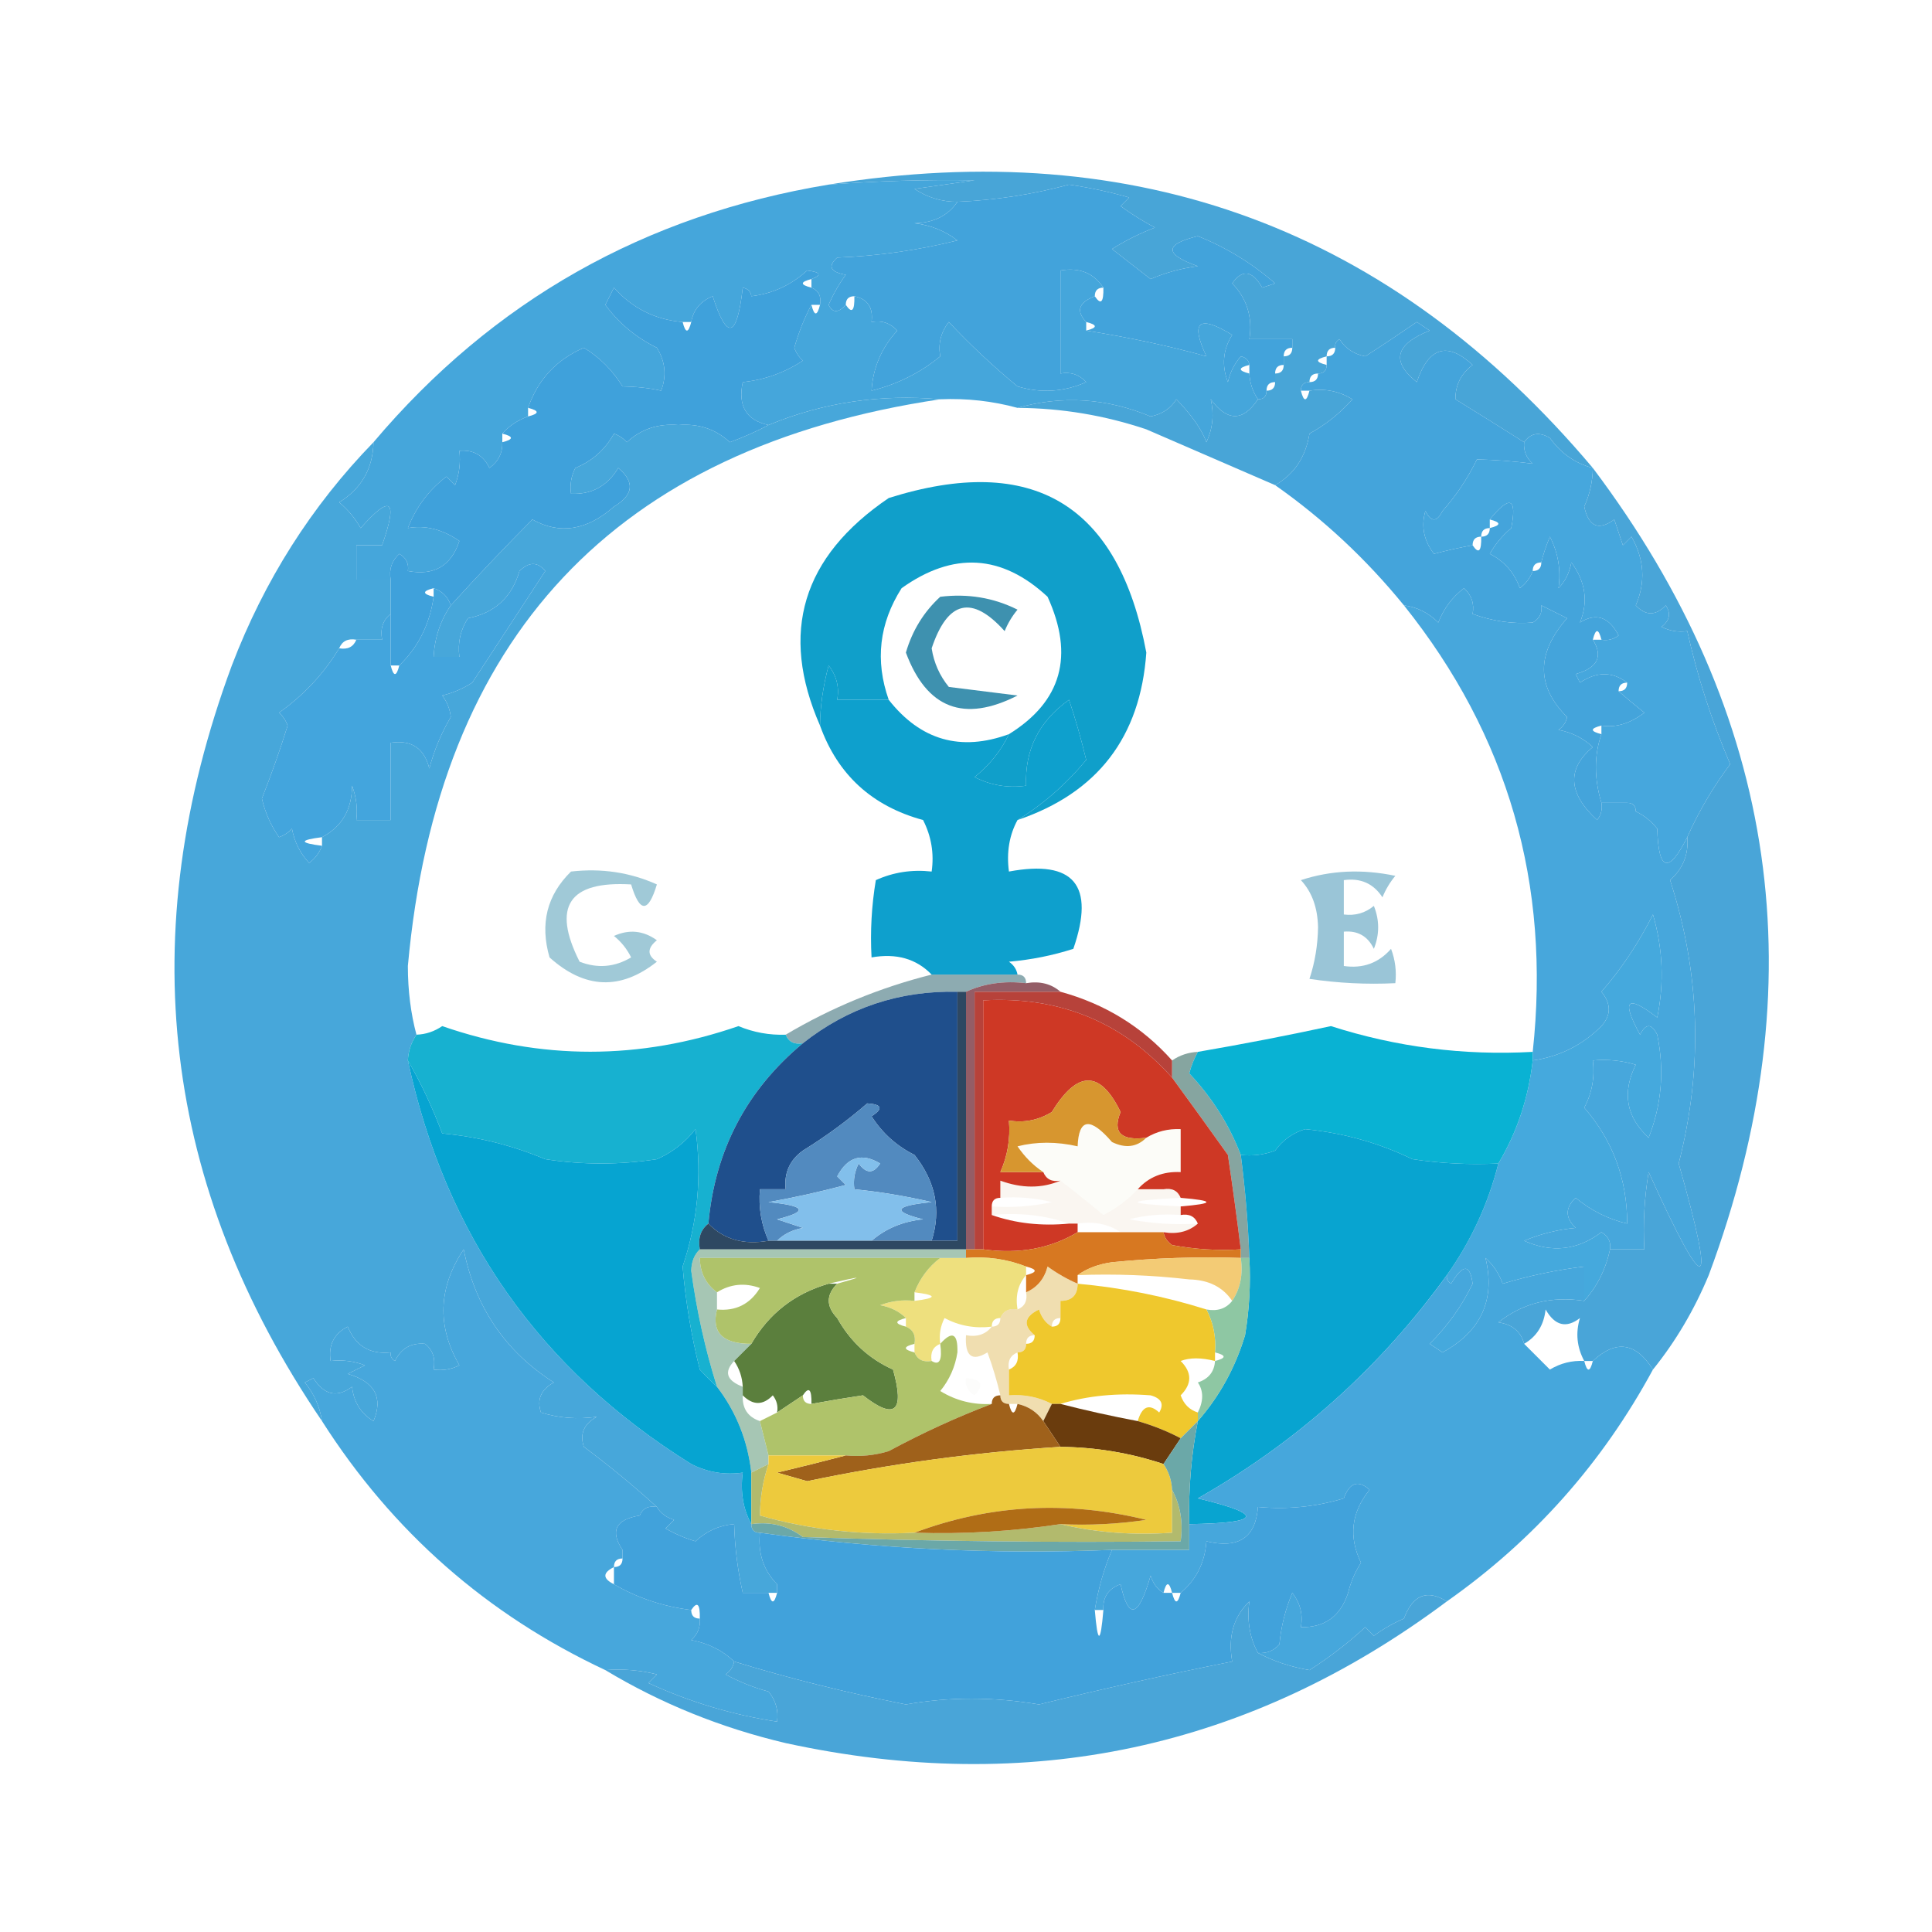 <?xml version="1.0" encoding="UTF-8"?>
<!DOCTYPE svg PUBLIC "-//W3C//DTD SVG 1.1//EN" "http://www.w3.org/Graphics/SVG/1.1/DTD/svg11.dtd">
<svg xmlns="http://www.w3.org/2000/svg" version="1.1" width="225px" height="225px" style="shape-rendering:geometricPrecision; text-rendering:geometricPrecision; image-rendering:optimizeQuality; fill-rule:evenodd; clip-rule:evenodd" xmlns:xlink="http://www.w3.org/1999/xlink">
<g><path style="opacity:1" fill="#48a5d7" d="M 185.5,54.5 C 183.456,53.969 181.789,52.802 180.5,51C 179.251,50.26 178.251,50.426 177.5,51.5C 174.809,49.796 172.142,48.129 169.5,46.5C 169.48,44.857 170.147,43.524 171.5,42.5C 168.535,39.761 166.369,40.428 165,44.5C 161.981,42.098 162.481,40.098 166.5,38.5C 166,38.167 165.5,37.833 165,37.5C 162.994,38.88 160.994,40.214 159,41.5C 157.674,41.245 156.674,40.578 156,39.5C 155.601,39.728 155.435,40.062 155.5,40.5C 154.833,40.5 154.5,40.833 154.5,41.5C 153.167,41.833 153.167,42.167 154.5,42.5C 154.5,43.167 154.167,43.5 153.5,43.5C 152.833,43.5 152.5,43.833 152.5,44.5C 151.833,44.5 151.5,44.833 151.5,45.5C 151.833,46.833 152.167,46.833 152.5,45.5C 154.288,45.215 155.955,45.548 157.5,46.5C 156.067,48.122 154.401,49.455 152.5,50.5C 152.063,53.225 150.73,55.225 148.5,56.5C 143.521,54.346 138.521,52.179 133.5,50C 128.625,48.364 123.625,47.531 118.5,47.5C 123.706,46.03 128.873,46.363 134,48.5C 135.326,48.245 136.326,47.578 137,46.5C 138.769,48.316 139.936,49.982 140.5,51.5C 141.242,49.892 141.409,48.225 141,46.5C 142.937,49.108 144.77,49.108 146.5,46.5C 147.167,46.5 147.5,46.167 147.5,45.5C 148.167,45.5 148.5,45.167 148.5,44.5C 148.5,44.167 148.5,43.833 148.5,43.5C 149.167,43.5 149.5,43.167 149.5,42.5C 149.5,42.167 149.5,41.833 149.5,41.5C 150.167,41.5 150.5,41.167 150.5,40.5C 150.5,40.167 150.5,39.833 150.5,39.5C 148.833,39.5 147.167,39.5 145.5,39.5C 145.896,36.956 145.229,34.789 143.5,33C 144.682,31.322 145.848,31.488 147,33.5C 147.5,33.333 148,33.167 148.5,33C 145.795,30.649 142.795,28.816 139.5,27.5C 135.581,28.448 135.581,29.615 139.5,31C 137.567,31.251 135.734,31.751 134,32.5C 132.5,31.333 131,30.167 129.5,29C 131.059,28.02 132.726,27.187 134.5,26.5C 133.092,25.757 131.759,24.923 130.5,24C 130.833,23.667 131.167,23.333 131.5,23C 129.2,22.342 126.867,21.842 124.5,21.5C 120.234,22.651 115.9,23.317 111.5,23.5C 109.692,23.509 108.025,23.009 106.5,22C 108.833,21.667 111.167,21.333 113.5,21C 107.843,20.905 102.176,21.072 96.5,21.5C 132.406,15.691 162.072,26.691 185.5,54.5 Z"/></g>
<g><path style="opacity:0.996" fill="#42a3db" d="M 150.5,39.5 C 150.5,39.833 150.5,40.167 150.5,40.5C 149.833,40.5 149.5,40.833 149.5,41.5C 149.5,41.833 149.5,42.167 149.5,42.5C 148.833,42.5 148.5,42.833 148.5,43.5C 148.5,43.833 148.5,44.167 148.5,44.5C 147.833,44.5 147.5,44.833 147.5,45.5C 147.5,46.167 147.167,46.5 146.5,46.5C 145.89,45.609 145.557,44.609 145.5,43.5C 145.5,43.167 145.5,42.833 145.5,42.5C 145.44,41.957 145.107,41.624 144.5,41.5C 143.749,42.376 143.249,43.376 143,44.5C 142.257,42.559 142.424,40.726 143.5,39C 139.594,36.612 138.594,37.446 140.5,41.5C 136.268,40.314 131.601,39.314 126.5,38.5C 127.833,38.167 127.833,37.833 126.5,37.5C 125.285,36.221 125.618,35.221 127.5,34.5C 128.206,35.557 128.539,35.224 128.5,33.5C 127.365,31.787 125.698,31.12 123.5,31.5C 123.5,35.5 123.5,39.5 123.5,43.5C 124.675,43.281 125.675,43.614 126.5,44.5C 123.894,45.652 121.227,45.818 118.5,45C 115.656,42.655 112.99,40.155 110.5,37.5C 109.571,38.689 109.238,40.022 109.5,41.5C 107.178,43.412 104.512,44.745 101.5,45.5C 101.666,42.832 102.666,40.498 104.5,38.5C 103.675,37.614 102.675,37.281 101.5,37.5C 101.715,35.821 101.048,34.821 99.5,34.5C 98.833,34.5 98.5,34.833 98.5,35.5C 97.636,36.463 96.97,36.463 96.5,35.5C 97.04,34.252 97.707,33.085 98.5,32C 96.699,31.683 96.366,31.016 97.5,30C 102.251,29.811 106.917,29.145 111.5,28C 110.051,26.883 108.384,26.216 106.5,26C 108.744,25.95 110.411,25.117 111.5,23.5C 115.9,23.317 120.234,22.651 124.5,21.5C 126.867,21.842 129.2,22.342 131.5,23C 131.167,23.333 130.833,23.667 130.5,24C 131.759,24.923 133.092,25.757 134.5,26.5C 132.726,27.187 131.059,28.02 129.5,29C 131,30.167 132.5,31.333 134,32.5C 135.734,31.751 137.567,31.251 139.5,31C 135.581,29.615 135.581,28.448 139.5,27.5C 142.795,28.816 145.795,30.649 148.5,33C 148,33.167 147.5,33.333 147,33.5C 145.848,31.488 144.682,31.322 143.5,33C 145.229,34.789 145.896,36.956 145.5,39.5C 147.167,39.5 148.833,39.5 150.5,39.5 Z"/></g>
<g><path style="opacity:1" fill="#45a6db" d="M 111.5,23.5 C 110.411,25.117 108.744,25.95 106.5,26C 108.384,26.216 110.051,26.883 111.5,28C 106.917,29.145 102.251,29.811 97.5,30C 96.366,31.016 96.699,31.683 98.5,32C 97.707,33.085 97.04,34.252 96.5,35.5C 96.97,36.463 97.636,36.463 98.5,35.5C 99.206,36.557 99.539,36.224 99.5,34.5C 101.048,34.821 101.715,35.821 101.5,37.5C 102.675,37.281 103.675,37.614 104.5,38.5C 102.666,40.498 101.666,42.832 101.5,45.5C 104.512,44.745 107.178,43.412 109.5,41.5C 109.238,40.022 109.571,38.689 110.5,37.5C 112.99,40.155 115.656,42.655 118.5,45C 121.227,45.818 123.894,45.652 126.5,44.5C 125.675,43.614 124.675,43.281 123.5,43.5C 123.5,39.5 123.5,35.5 123.5,31.5C 125.698,31.12 127.365,31.787 128.5,33.5C 127.833,33.5 127.5,33.833 127.5,34.5C 125.618,35.221 125.285,36.221 126.5,37.5C 126.5,37.833 126.5,38.167 126.5,38.5C 131.601,39.314 136.268,40.314 140.5,41.5C 138.594,37.446 139.594,36.612 143.5,39C 142.424,40.726 142.257,42.559 143,44.5C 143.249,43.376 143.749,42.376 144.5,41.5C 145.107,41.624 145.44,41.957 145.5,42.5C 144.167,42.833 144.167,43.167 145.5,43.5C 145.557,44.609 145.89,45.609 146.5,46.5C 144.77,49.108 142.937,49.108 141,46.5C 141.409,48.225 141.242,49.892 140.5,51.5C 139.936,49.982 138.769,48.316 137,46.5C 136.326,47.578 135.326,48.245 134,48.5C 128.873,46.363 123.706,46.03 118.5,47.5C 115.57,46.701 112.57,46.368 109.5,46.5C 102.492,45.878 95.825,46.878 89.5,49.5C 86.916,48.952 85.916,47.285 86.5,44.5C 89.016,44.245 91.35,43.411 93.5,42C 93.043,41.586 92.709,41.086 92.5,40.5C 93.028,38.664 93.694,36.997 94.5,35.5C 94.833,36.833 95.167,36.833 95.5,35.5C 95.672,34.508 95.338,33.842 94.5,33.5C 94.5,33.167 94.5,32.833 94.5,32.5C 95.745,32.031 95.579,31.697 94,31.5C 92.14,33.201 89.973,34.201 87.5,34.5C 87.44,33.957 87.107,33.624 86.5,33.5C 85.841,39.381 84.674,39.715 83,34.5C 81.583,35.078 80.75,36.078 80.5,37.5C 80.167,37.5 79.833,37.5 79.5,37.5C 76.309,37.238 73.642,35.904 71.5,33.5C 71.167,34.167 70.833,34.833 70.5,35.5C 72.05,37.622 74.05,39.289 76.5,40.5C 77.485,42.098 77.651,43.765 77,45.5C 75.68,45.201 74.18,45.034 72.5,45C 71.32,43.104 69.82,41.604 68,40.5C 64.802,41.88 62.636,44.214 61.5,47.5C 61.5,47.833 61.5,48.167 61.5,48.5C 60.291,48.932 59.291,49.599 58.5,50.5C 58.5,50.833 58.5,51.167 58.5,51.5C 58.539,52.756 58.039,53.756 57,54.5C 56.29,53.027 55.124,52.36 53.5,52.5C 53.657,53.873 53.49,55.207 53,56.5C 52.667,56.167 52.333,55.833 52,55.5C 49.955,57.051 48.455,59.051 47.5,61.5C 49.507,61.132 51.507,61.632 53.5,63C 52.55,65.91 50.55,67.077 47.5,66.5C 47.631,65.624 47.297,64.957 46.5,64.5C 45.614,65.325 45.281,66.325 45.5,67.5C 44.167,67.5 42.833,67.5 41.5,67.5C 41.5,66.167 41.5,64.833 41.5,63.5C 42.5,63.5 43.5,63.5 44.5,63.5C 46.368,58.174 45.535,57.507 42,61.5C 41.355,60.354 40.522,59.354 39.5,58.5C 42.096,56.9 43.43,54.567 43.5,51.5C 57.405,35.042 75.072,25.043 96.5,21.5C 102.176,21.072 107.843,20.905 113.5,21C 111.167,21.333 108.833,21.667 106.5,22C 108.025,23.009 109.692,23.509 111.5,23.5 Z"/></g>
<g><path style="opacity:1" fill="#3fa1db" d="M 94.5,32.5 C 93.167,32.833 93.167,33.167 94.5,33.5C 95.338,33.842 95.672,34.508 95.5,35.5C 95.167,35.5 94.833,35.5 94.5,35.5C 93.694,36.997 93.028,38.664 92.5,40.5C 92.709,41.086 93.043,41.586 93.5,42C 91.35,43.411 89.016,44.245 86.5,44.5C 85.916,47.285 86.916,48.952 89.5,49.5C 88.123,50.234 86.623,50.901 85,51.5C 83.352,49.972 81.352,49.305 79,49.5C 76.648,49.305 74.648,49.972 73,51.5C 72.586,51.043 72.086,50.709 71.5,50.5C 70.472,52.361 68.972,53.695 67,54.5C 66.517,55.448 66.35,56.448 66.5,57.5C 68.903,57.607 70.737,56.607 72,54.5C 73.951,56.137 73.784,57.637 71.5,59C 68.346,61.776 65.179,62.276 62,60.5C 58.779,63.738 55.613,67.071 52.5,70.5C 52.167,69.5 51.5,68.833 50.5,68.5C 49.167,68.833 49.167,69.167 50.5,69.5C 50.052,72.682 48.718,75.349 46.5,77.5C 46.167,77.5 45.833,77.5 45.5,77.5C 45.5,75.5 45.5,73.5 45.5,71.5C 45.5,70.167 45.5,68.833 45.5,67.5C 45.281,66.325 45.614,65.325 46.5,64.5C 47.297,64.957 47.631,65.624 47.5,66.5C 50.55,67.077 52.55,65.91 53.5,63C 51.507,61.632 49.507,61.132 47.5,61.5C 48.455,59.051 49.955,57.051 52,55.5C 52.333,55.833 52.667,56.167 53,56.5C 53.49,55.207 53.657,53.873 53.5,52.5C 55.124,52.36 56.29,53.027 57,54.5C 58.039,53.756 58.539,52.756 58.5,51.5C 59.833,51.167 59.833,50.833 58.5,50.5C 59.291,49.599 60.291,48.932 61.5,48.5C 62.833,48.167 62.833,47.833 61.5,47.5C 62.636,44.214 64.802,41.88 68,40.5C 69.82,41.604 71.32,43.104 72.5,45C 74.18,45.034 75.68,45.201 77,45.5C 77.651,43.765 77.485,42.098 76.5,40.5C 74.05,39.289 72.05,37.622 70.5,35.5C 70.833,34.833 71.167,34.167 71.5,33.5C 73.642,35.904 76.309,37.238 79.5,37.5C 79.833,38.833 80.167,38.833 80.5,37.5C 80.75,36.078 81.583,35.078 83,34.5C 84.674,39.715 85.841,39.381 86.5,33.5C 87.107,33.624 87.44,33.957 87.5,34.5C 89.973,34.201 92.14,33.201 94,31.5C 95.579,31.697 95.745,32.031 94.5,32.5 Z"/></g>
<g><path style="opacity:1" fill="#109fca" d="M 118.5,95.5 C 121.51,93.646 124.176,91.313 126.5,88.5C 125.94,86.146 125.273,83.813 124.5,81.5C 121.001,83.978 119.334,87.311 119.5,91.5C 117.396,91.799 115.396,91.466 113.5,90.5C 115.261,89.083 116.594,87.417 117.5,85.5C 123.635,81.7 125.135,76.367 122,69.5C 116.674,64.546 111.007,64.213 105,68.5C 102.39,72.602 101.89,76.936 103.5,81.5C 101.5,81.5 99.5,81.5 97.5,81.5C 97.762,80.022 97.429,78.689 96.5,77.5C 95.847,79.956 95.514,82.29 95.5,84.5C 90.757,73.67 93.424,64.836 103.5,58C 120.274,52.72 130.274,58.72 133.5,76C 132.809,85.853 127.809,92.353 118.5,95.5 Z"/></g>
<g><path style="opacity:1" fill="#44a4db" d="M 177.5,51.5 C 177.414,52.496 177.748,53.329 178.5,54C 176.294,53.715 174.127,53.548 172,53.5C 170.936,55.693 169.602,57.693 168,59.5C 167.333,60.833 166.667,60.833 166,59.5C 165.48,61.289 165.813,62.956 167,64.5C 168.564,64.088 170.064,63.755 171.5,63.5C 172.206,64.557 172.539,64.224 172.5,62.5C 173.167,62.5 173.5,62.167 173.5,61.5C 174.833,61.167 174.833,60.833 173.5,60.5C 175.846,57.623 176.679,57.956 176,61.5C 174.978,62.354 174.145,63.354 173.5,64.5C 175.197,65.364 176.363,66.697 177,68.5C 177.717,67.956 178.217,67.289 178.5,66.5C 179.167,66.5 179.5,66.167 179.5,65.5C 179.702,64.636 180.036,63.636 180.5,62.5C 181.466,64.396 181.799,66.396 181.5,68.5C 182.268,67.737 182.768,66.737 183,65.5C 184.655,67.747 184.988,70.08 184,72.5C 185.871,71.332 187.371,71.832 188.5,74C 187.906,74.464 187.239,74.631 186.5,74.5C 186.167,73.167 185.833,73.167 185.5,74.5C 186.725,76.449 186.058,77.782 183.5,78.5C 183.667,78.833 183.833,79.167 184,79.5C 185.943,78.193 187.777,78.193 189.5,79.5C 188.833,79.5 188.5,79.833 188.5,80.5C 189.429,81.315 190.429,82.148 191.5,83C 189.84,84.264 188.173,84.764 186.5,84.5C 185.167,84.833 185.167,85.167 186.5,85.5C 185.643,87.969 185.643,90.635 186.5,93.5C 186.631,94.239 186.464,94.906 186,95.5C 182.612,92.388 182.445,89.554 185.5,87C 184.377,85.956 183.044,85.29 181.5,85C 182.056,84.617 182.389,84.117 182.5,83.5C 178.91,79.921 178.91,76.087 182.5,72C 181.473,71.487 180.473,70.987 179.5,70.5C 179.631,71.376 179.298,72.043 178.5,72.5C 176.196,72.691 173.862,72.357 171.5,71.5C 171.719,70.325 171.386,69.325 170.5,68.5C 169.148,69.517 168.148,70.851 167.5,72.5C 166.378,71.37 165.044,70.703 163.5,70.5C 159.102,65.099 154.102,60.433 148.5,56.5C 150.73,55.225 152.063,53.225 152.5,50.5C 154.401,49.455 156.067,48.122 157.5,46.5C 155.955,45.548 154.288,45.215 152.5,45.5C 152.167,45.5 151.833,45.5 151.5,45.5C 151.5,44.833 151.833,44.5 152.5,44.5C 153.167,44.5 153.5,44.167 153.5,43.5C 154.167,43.5 154.5,43.167 154.5,42.5C 154.5,42.167 154.5,41.833 154.5,41.5C 155.167,41.5 155.5,41.167 155.5,40.5C 155.435,40.062 155.601,39.728 156,39.5C 156.674,40.578 157.674,41.245 159,41.5C 160.994,40.214 162.994,38.88 165,37.5C 165.5,37.833 166,38.167 166.5,38.5C 162.481,40.098 161.981,42.098 165,44.5C 166.369,40.428 168.535,39.761 171.5,42.5C 170.147,43.524 169.48,44.857 169.5,46.5C 172.142,48.129 174.809,49.796 177.5,51.5 Z"/></g>
<g><path style="opacity:1" fill="#46a7dd" d="M 185.5,54.5 C 185.481,56.06 185.148,57.56 184.5,59C 185.007,61.341 186.174,61.841 188,60.5C 188.333,61.5 188.667,62.5 189,63.5C 189.333,63.167 189.667,62.833 190,62.5C 191.5,65.133 191.667,67.8 190.5,70.5C 191.651,71.731 192.817,71.731 194,70.5C 194.617,71.449 194.451,72.282 193.5,73C 194.448,73.483 195.448,73.65 196.5,73.5C 197.67,78.768 199.336,83.935 201.5,89C 199.497,91.668 197.83,94.502 196.5,97.5C 194.313,101.812 193.147,101.479 193,96.5C 192.292,95.62 191.458,94.953 190.5,94.5C 190.5,93.833 190.167,93.5 189.5,93.5C 188.5,93.5 187.5,93.5 186.5,93.5C 185.643,90.635 185.643,87.969 186.5,85.5C 186.5,85.167 186.5,84.833 186.5,84.5C 188.173,84.764 189.84,84.264 191.5,83C 190.429,82.148 189.429,81.315 188.5,80.5C 189.167,80.5 189.5,80.167 189.5,79.5C 187.777,78.193 185.943,78.193 184,79.5C 183.833,79.167 183.667,78.833 183.5,78.5C 186.058,77.782 186.725,76.449 185.5,74.5C 185.833,74.5 186.167,74.5 186.5,74.5C 187.239,74.631 187.906,74.464 188.5,74C 187.371,71.832 185.871,71.332 184,72.5C 184.988,70.08 184.655,67.747 183,65.5C 182.768,66.737 182.268,67.737 181.5,68.5C 181.799,66.396 181.466,64.396 180.5,62.5C 180.036,63.636 179.702,64.636 179.5,65.5C 178.833,65.5 178.5,65.833 178.5,66.5C 178.217,67.289 177.717,67.956 177,68.5C 176.363,66.697 175.197,65.364 173.5,64.5C 174.145,63.354 174.978,62.354 176,61.5C 176.679,57.956 175.846,57.623 173.5,60.5C 173.5,60.833 173.5,61.167 173.5,61.5C 172.833,61.5 172.5,61.833 172.5,62.5C 171.833,62.5 171.5,62.833 171.5,63.5C 170.064,63.755 168.564,64.088 167,64.5C 165.813,62.956 165.48,61.289 166,59.5C 166.667,60.833 167.333,60.833 168,59.5C 169.602,57.693 170.936,55.693 172,53.5C 174.127,53.548 176.294,53.715 178.5,54C 177.748,53.329 177.414,52.496 177.5,51.5C 178.251,50.426 179.251,50.26 180.5,51C 181.789,52.802 183.456,53.969 185.5,54.5 Z"/></g>
<g><path style="opacity:1" fill="#3e91af" d="M 109.5,69.5 C 112.722,69.108 115.722,69.608 118.5,71C 117.874,71.75 117.374,72.584 117,73.5C 113.198,69.26 110.364,69.926 108.5,75.5C 108.76,77.187 109.427,78.687 110.5,80C 113.167,80.333 115.833,80.667 118.5,81C 112.26,84.184 107.927,82.517 105.5,76C 106.25,73.429 107.583,71.262 109.5,69.5 Z"/></g>
<g><path style="opacity:0.996" fill="#47a7da" d="M 109.5,46.5 C 71.642,52.143 50.975,74.143 47.5,112.5C 47.502,115.355 47.836,118.022 48.5,120.5C 47.89,121.391 47.557,122.391 47.5,123.5C 51.858,143.854 62.858,159.521 80.5,170.5C 82.396,171.466 84.396,171.799 86.5,171.5C 86.205,173.735 86.539,175.735 87.5,177.5C 87.5,178.167 87.833,178.5 88.5,178.5C 88.259,180.898 88.926,182.898 90.5,184.5C 90.5,184.833 90.5,185.167 90.5,185.5C 90.167,185.5 89.833,185.5 89.5,185.5C 88.5,185.5 87.5,185.5 86.5,185.5C 85.908,182.873 85.575,180.206 85.5,177.5C 83.8,177.626 82.3,178.293 81,179.5C 79.775,179.138 78.609,178.638 77.5,178C 77.833,177.667 78.167,177.333 78.5,177C 77.584,176.722 76.918,176.222 76.5,175.5C 73.829,173.066 70.996,170.733 68,168.5C 67.493,167.004 67.993,165.837 69.5,165C 67.257,165.319 65.091,165.152 63,164.5C 62.493,163.004 62.993,161.837 64.5,161C 58.832,157.38 55.332,152.213 54,145.5C 51.035,149.953 50.868,154.453 53.5,159C 52.552,159.483 51.552,159.649 50.5,159.5C 50.737,158.209 50.404,157.209 49.5,156.5C 48.641,154.894 48.474,153.227 49,151.5C 47.413,152.727 46.079,152.394 45,150.5C 44.727,152.329 43.893,153.829 42.5,155C 43.942,155.377 44.942,156.21 45.5,157.5C 43.088,157.756 41.421,156.756 40.5,154.5C 38.889,155.32 38.222,156.654 38.5,158.5C 39.873,158.343 41.207,158.51 42.5,159C 41.833,159.333 41.167,159.667 40.5,160C 43.644,160.919 44.644,162.752 43.5,165.5C 42.029,164.619 41.196,163.286 41,161.5C 39.249,162.809 37.749,162.475 36.5,160.5C 36.167,160.667 35.833,160.833 35.5,161C 36.582,162.33 37.249,163.83 37.5,165.5C 18.904,138.145 15.404,108.812 27,77.5C 30.784,67.589 36.284,58.922 43.5,51.5C 43.43,54.567 42.096,56.9 39.5,58.5C 40.522,59.354 41.355,60.354 42,61.5C 45.535,57.507 46.368,58.174 44.5,63.5C 43.5,63.5 42.5,63.5 41.5,63.5C 41.5,64.833 41.5,66.167 41.5,67.5C 42.833,67.5 44.167,67.5 45.5,67.5C 45.5,68.833 45.5,70.167 45.5,71.5C 44.596,72.209 44.263,73.209 44.5,74.5C 43.5,74.5 42.5,74.5 41.5,74.5C 40.508,74.328 39.842,74.662 39.5,75.5C 37.711,78.457 35.378,80.957 32.5,83C 32.957,83.414 33.291,83.914 33.5,84.5C 32.621,87.323 31.622,90.157 30.5,93C 30.878,94.635 31.544,96.135 32.5,97.5C 33.086,97.291 33.586,96.957 34,96.5C 34.29,98.044 34.956,99.377 36,100.5C 36.717,99.956 37.217,99.289 37.5,98.5C 37.5,98.167 37.5,97.833 37.5,97.5C 39.828,96.264 40.994,94.264 41,91.5C 41.49,92.793 41.657,94.127 41.5,95.5C 42.833,95.5 44.167,95.5 45.5,95.5C 45.5,92.5 45.5,89.5 45.5,86.5C 47.911,86.137 49.411,87.137 50,89.5C 50.554,87.39 51.388,85.39 52.5,83.5C 52.392,82.558 52.059,81.725 51.5,81C 52.766,80.691 53.933,80.191 55,79.5C 57.82,75.203 60.653,70.87 63.5,66.5C 62.609,65.41 61.609,65.41 60.5,66.5C 59.61,69.557 57.61,71.391 54.5,72C 53.62,73.356 53.286,74.856 53.5,76.5C 52.5,76.5 51.5,76.5 50.5,76.5C 50.614,74.282 51.28,72.282 52.5,70.5C 55.613,67.071 58.779,63.738 62,60.5C 65.179,62.276 68.346,61.776 71.5,59C 73.784,57.637 73.951,56.137 72,54.5C 70.737,56.607 68.903,57.607 66.5,57.5C 66.35,56.448 66.517,55.448 67,54.5C 68.972,53.695 70.472,52.361 71.5,50.5C 72.086,50.709 72.586,51.043 73,51.5C 74.648,49.972 76.648,49.305 79,49.5C 81.352,49.305 83.352,49.972 85,51.5C 86.623,50.901 88.123,50.234 89.5,49.5C 95.825,46.878 102.492,45.878 109.5,46.5 Z M 49.5,156.5 C 47.876,156.36 46.71,157.027 46,158.5C 45.601,158.272 45.435,157.938 45.5,157.5C 44.942,156.21 43.942,155.377 42.5,155C 43.893,153.829 44.727,152.329 45,150.5C 46.079,152.394 47.413,152.727 49,151.5C 48.474,153.227 48.641,154.894 49.5,156.5 Z"/></g>
<g><path style="opacity:1" fill="#43a5dd" d="M 37.5,97.5 C 34.833,97.833 34.833,98.167 37.5,98.5C 37.217,99.289 36.717,99.956 36,100.5C 34.956,99.377 34.29,98.044 34,96.5C 33.586,96.957 33.086,97.291 32.5,97.5C 31.544,96.135 30.878,94.635 30.5,93C 31.622,90.157 32.621,87.323 33.5,84.5C 33.291,83.914 32.957,83.414 32.5,83C 35.378,80.957 37.711,78.457 39.5,75.5C 40.492,75.672 41.158,75.338 41.5,74.5C 42.5,74.5 43.5,74.5 44.5,74.5C 44.263,73.209 44.596,72.209 45.5,71.5C 45.5,73.5 45.5,75.5 45.5,77.5C 45.833,78.833 46.167,78.833 46.5,77.5C 48.718,75.349 50.052,72.682 50.5,69.5C 50.5,69.167 50.5,68.833 50.5,68.5C 51.5,68.833 52.167,69.5 52.5,70.5C 51.28,72.282 50.614,74.282 50.5,76.5C 51.5,76.5 52.5,76.5 53.5,76.5C 53.286,74.856 53.62,73.356 54.5,72C 57.61,71.391 59.61,69.557 60.5,66.5C 61.609,65.41 62.609,65.41 63.5,66.5C 60.653,70.87 57.82,75.203 55,79.5C 53.933,80.191 52.766,80.691 51.5,81C 52.059,81.725 52.392,82.558 52.5,83.5C 51.388,85.39 50.554,87.39 50,89.5C 49.411,87.137 47.911,86.137 45.5,86.5C 45.5,89.5 45.5,92.5 45.5,95.5C 44.167,95.5 42.833,95.5 41.5,95.5C 41.657,94.127 41.49,92.793 41,91.5C 40.994,94.264 39.828,96.264 37.5,97.5 Z"/></g>
<g><path style="opacity:1" fill="#47a7dc" d="M 179.5,70.5 C 180.473,70.987 181.473,71.487 182.5,72C 178.91,76.087 178.91,79.921 182.5,83.5C 182.389,84.117 182.056,84.617 181.5,85C 183.044,85.29 184.377,85.956 185.5,87C 182.445,89.554 182.612,92.388 186,95.5C 186.464,94.906 186.631,94.239 186.5,93.5C 187.5,93.5 188.5,93.5 189.5,93.5C 190.167,93.5 190.5,93.833 190.5,94.5C 191.458,94.953 192.292,95.62 193,96.5C 193.147,101.479 194.313,101.812 196.5,97.5C 196.672,99.492 196.005,101.158 194.5,102.5C 198.021,113.401 198.354,124.401 195.5,135.5C 199.934,151.118 198.768,151.451 192,136.5C 191.502,139.482 191.335,142.482 191.5,145.5C 190.167,145.5 188.833,145.5 187.5,145.5C 187.631,144.624 187.298,143.957 186.5,143.5C 183.725,145.607 180.725,145.941 177.5,144.5C 179.423,143.692 181.423,143.192 183.5,143C 182.269,141.817 182.269,140.651 183.5,139.5C 185.302,140.986 187.302,141.986 189.5,142.5C 189.501,137.332 187.834,132.832 184.5,129C 185.406,127.301 185.739,125.467 185.5,123.5C 187.199,123.34 188.866,123.506 190.5,124C 188.885,127.25 189.385,130.084 192,132.5C 193.52,128.625 193.854,124.625 193,120.5C 192.333,119.167 191.667,119.167 191,120.5C 188.783,116.439 189.45,115.773 193,118.5C 193.827,114.459 193.66,110.459 192.5,106.5C 190.86,109.787 188.86,112.787 186.5,115.5C 187.645,116.891 187.645,118.224 186.5,119.5C 184.274,121.722 181.608,123.056 178.5,123.5C 178.5,123.167 178.5,122.833 178.5,122.5C 180.624,102.98 175.624,85.646 163.5,70.5C 165.044,70.703 166.378,71.37 167.5,72.5C 168.148,70.851 169.148,69.517 170.5,68.5C 171.386,69.325 171.719,70.325 171.5,71.5C 173.862,72.357 176.196,72.691 178.5,72.5C 179.298,72.043 179.631,71.376 179.5,70.5 Z"/></g>
<g><path style="opacity:1" fill="#0ea0cd" d="M 103.5,81.5 C 107.214,86.219 111.88,87.553 117.5,85.5C 116.594,87.417 115.261,89.083 113.5,90.5C 115.396,91.466 117.396,91.799 119.5,91.5C 119.334,87.311 121.001,83.978 124.5,81.5C 125.273,83.813 125.94,86.146 126.5,88.5C 124.176,91.313 121.51,93.646 118.5,95.5C 117.539,97.265 117.205,99.265 117.5,101.5C 125.064,100.09 127.564,103.09 125,110.5C 122.595,111.274 120.095,111.774 117.5,112C 118.056,112.383 118.389,112.883 118.5,113.5C 115.167,113.5 111.833,113.5 108.5,113.5C 106.721,111.656 104.388,110.99 101.5,111.5C 101.335,108.482 101.502,105.482 102,102.5C 104.041,101.577 106.208,101.244 108.5,101.5C 108.799,99.396 108.466,97.396 107.5,95.5C 101.552,93.883 97.552,90.216 95.5,84.5C 95.514,82.29 95.847,79.956 96.5,77.5C 97.429,78.689 97.762,80.022 97.5,81.5C 99.5,81.5 101.5,81.5 103.5,81.5 Z"/></g>
<g><path style="opacity:0.535" fill="#4393b3" d="M 151.5,102.5 C 154.976,101.357 158.642,101.19 162.5,102C 161.874,102.75 161.374,103.584 161,104.5C 159.951,102.893 158.451,102.227 156.5,102.5C 156.5,103.833 156.5,105.167 156.5,106.5C 157.822,106.67 158.989,106.337 160,105.5C 160.667,107.167 160.667,108.833 160,110.5C 159.29,109.027 158.124,108.36 156.5,108.5C 156.5,109.833 156.5,111.167 156.5,112.5C 158.722,112.822 160.556,112.155 162,110.5C 162.49,111.793 162.657,113.127 162.5,114.5C 159.15,114.665 155.817,114.498 152.5,114C 153.131,112.094 153.464,110.094 153.5,108C 153.453,105.705 152.787,103.871 151.5,102.5 Z"/></g>
<g><path style="opacity:0.502" fill="#4394af" d="M 66.5,101.5 C 70.048,101.095 73.381,101.595 76.5,103C 75.5,106.333 74.5,106.333 73.5,103C 66.252,102.574 64.252,105.574 67.5,112C 69.579,112.808 71.579,112.641 73.5,111.5C 73.023,110.522 72.357,109.689 71.5,109C 73.259,108.202 74.925,108.369 76.5,109.5C 75.359,110.425 75.359,111.259 76.5,112C 72.268,115.354 68.102,115.187 64,111.5C 62.861,107.579 63.695,104.246 66.5,101.5 Z"/></g>
<g><path style="opacity:0.62" fill="#477882" d="M 108.5,113.5 C 111.833,113.5 115.167,113.5 118.5,113.5C 119.167,113.5 119.5,113.833 119.5,114.5C 116.941,114.198 114.607,114.532 112.5,115.5C 112.167,115.5 111.833,115.5 111.5,115.5C 104.742,115.353 98.742,117.353 93.5,121.5C 92.508,121.672 91.842,121.338 91.5,120.5C 96.809,117.347 102.475,115.014 108.5,113.5 Z"/></g>
<g><path style="opacity:0.918" fill="#7c9e98" d="M 139.5,122.5 C 139.077,123.265 138.743,124.098 138.5,125C 141.153,127.819 143.153,130.985 144.5,134.5C 145.021,138.481 145.354,142.481 145.5,146.5C 145.167,146.5 144.833,146.5 144.5,146.5C 144.5,146.167 144.5,145.833 144.5,145.5C 144.048,141.837 143.548,138.17 143,134.5C 140.812,131.433 138.645,128.433 136.5,125.5C 136.5,124.833 136.5,124.167 136.5,123.5C 137.391,122.89 138.391,122.557 139.5,122.5 Z"/></g>
<g><path style="opacity:1" fill="#17b1d0" d="M 91.5,120.5 C 91.842,121.338 92.508,121.672 93.5,121.5C 86.935,126.964 83.268,133.964 82.5,142.5C 81.596,143.209 81.263,144.209 81.5,145.5C 80.861,146.097 80.528,146.93 80.5,148C 81.135,152.672 82.135,157.172 83.5,161.5C 82.849,160.909 82.182,160.243 81.5,159.5C 80.507,155.558 79.84,151.558 79.5,147.5C 81.253,142.304 81.753,136.971 81,131.5C 79.786,133.049 78.286,134.215 76.5,135C 72.167,135.667 67.833,135.667 63.5,135C 59.653,133.384 55.653,132.384 51.5,132C 50.352,128.947 49.019,126.114 47.5,123.5C 47.557,122.391 47.89,121.391 48.5,120.5C 49.583,120.461 50.583,120.127 51.5,119.5C 62.987,123.478 74.487,123.478 86,119.5C 87.766,120.233 89.599,120.567 91.5,120.5 Z"/></g>
<g><path style="opacity:1" fill="#ce3825" d="M 136.5,125.5 C 138.645,128.433 140.812,131.433 143,134.5C 143.548,138.17 144.048,141.837 144.5,145.5C 141.813,145.664 139.146,145.497 136.5,145C 135.944,144.617 135.611,144.117 135.5,143.5C 137.099,143.768 138.432,143.434 139.5,142.5C 139.158,141.662 138.492,141.328 137.5,141.5C 137.5,141.167 137.5,140.833 137.5,140.5C 141.5,140.167 141.5,139.833 137.5,139.5C 137.158,138.662 136.492,138.328 135.5,138.5C 136.952,137.698 138.618,137.198 140.5,137C 139.552,136.517 138.552,136.351 137.5,136.5C 137.5,134.833 137.5,133.167 137.5,131.5C 136.041,131.433 134.708,131.766 133.5,132.5C 130.538,132.883 129.538,131.883 130.5,129.5C 128.14,124.62 125.474,124.62 122.5,129.5C 120.955,130.452 119.288,130.785 117.5,130.5C 117.675,132.621 117.341,134.621 116.5,136.5C 115.167,136.833 115.167,137.167 116.5,137.5C 116.5,138.167 116.5,138.833 116.5,139.5C 115.833,139.5 115.5,139.833 115.5,140.5C 115.5,140.833 115.5,141.167 115.5,141.5C 118.287,142.477 121.287,142.81 124.5,142.5C 124.833,142.5 125.167,142.5 125.5,142.5C 125.5,142.833 125.5,143.167 125.5,143.5C 122.316,145.414 118.649,146.08 114.5,145.5C 114.5,135.833 114.5,126.167 114.5,116.5C 123.359,116.003 130.692,119.003 136.5,125.5 Z M 116.5,136.5 C 118.167,136.5 119.833,136.5 121.5,136.5C 121.842,137.338 122.508,137.672 123.5,137.5C 121.338,138.417 119.005,138.417 116.5,137.5C 115.167,137.167 115.167,136.833 116.5,136.5 Z M 137.5,136.5 C 138.552,136.351 139.552,136.517 140.5,137C 138.618,137.198 136.952,137.698 135.5,138.5C 134.5,138.5 133.5,138.5 132.5,138.5C 133.78,137.069 135.447,136.402 137.5,136.5 Z"/></g>
<g><path style="opacity:1" fill="#945d66" d="M 119.5,114.5 C 121.099,114.232 122.432,114.566 123.5,115.5C 120.167,115.5 116.833,115.5 113.5,115.5C 113.5,125.5 113.5,135.5 113.5,145.5C 113.167,145.5 112.833,145.5 112.5,145.5C 112.5,135.5 112.5,125.5 112.5,115.5C 114.607,114.532 116.941,114.198 119.5,114.5 Z"/></g>
<g><path style="opacity:1" fill="#45a9dd" d="M 187.5,145.5 C 187.008,147.819 186.008,149.819 184.5,151.5C 184.5,150.167 184.5,148.833 184.5,147.5C 181.252,147.901 178.085,148.568 175,149.5C 174.581,148.328 173.915,147.328 173,146.5C 174.171,151.362 172.504,155.029 168,157.5C 167.5,157.167 167,156.833 166.5,156.5C 168.589,154.42 170.256,152.087 171.5,149.5C 171.201,147.185 170.368,147.185 169,149.5C 168.601,149.272 168.435,148.938 168.5,148.5C 171.302,144.561 173.302,140.228 174.5,135.5C 176.674,131.854 178.007,127.854 178.5,123.5C 181.608,123.056 184.274,121.722 186.5,119.5C 187.645,118.224 187.645,116.891 186.5,115.5C 188.86,112.787 190.86,109.787 192.5,106.5C 193.66,110.459 193.827,114.459 193,118.5C 189.45,115.773 188.783,116.439 191,120.5C 191.667,119.167 192.333,119.167 193,120.5C 193.854,124.625 193.52,128.625 192,132.5C 189.385,130.084 188.885,127.25 190.5,124C 188.866,123.506 187.199,123.34 185.5,123.5C 185.739,125.467 185.406,127.301 184.5,129C 187.834,132.832 189.501,137.332 189.5,142.5C 187.302,141.986 185.302,140.986 183.5,139.5C 182.269,140.651 182.269,141.817 183.5,143C 181.423,143.192 179.423,143.692 177.5,144.5C 180.725,145.941 183.725,145.607 186.5,143.5C 187.298,143.957 187.631,144.624 187.5,145.5 Z"/></g>
<g><path style="opacity:1" fill="#1f4f8c" d="M 111.5,115.5 C 111.5,125.167 111.5,134.833 111.5,144.5C 110.5,144.5 109.5,144.5 108.5,144.5C 109.628,140.933 108.961,137.6 106.5,134.5C 104.415,133.459 102.748,131.959 101.5,130C 102.888,129.111 102.722,128.611 101,128.5C 98.684,130.509 96.184,132.342 93.5,134C 91.963,135.11 91.296,136.61 91.5,138.5C 90.5,138.5 89.5,138.5 88.5,138.5C 88.325,140.621 88.659,142.621 89.5,144.5C 86.612,145.01 84.279,144.344 82.5,142.5C 83.268,133.964 86.935,126.964 93.5,121.5C 98.742,117.353 104.742,115.353 111.5,115.5 Z"/></g>
<g><path style="opacity:1" fill="#09b2d3" d="M 178.5,122.5 C 178.5,122.833 178.5,123.167 178.5,123.5C 178.007,127.854 176.674,131.854 174.5,135.5C 171.15,135.665 167.817,135.498 164.5,135C 160.593,133.102 156.427,131.935 152,131.5C 150.566,131.93 149.399,132.764 148.5,134C 147.207,134.49 145.873,134.657 144.5,134.5C 143.153,130.985 141.153,127.819 138.5,125C 138.743,124.098 139.077,123.265 139.5,122.5C 144.671,121.612 149.837,120.612 155,119.5C 162.636,121.947 170.47,122.947 178.5,122.5 Z"/></g>
<g><path style="opacity:1" fill="#b7423a" d="M 123.5,115.5 C 128.679,116.917 133.012,119.583 136.5,123.5C 136.5,124.167 136.5,124.833 136.5,125.5C 130.692,119.003 123.359,116.003 114.5,116.5C 114.5,126.167 114.5,135.833 114.5,145.5C 114.167,145.5 113.833,145.5 113.5,145.5C 113.5,135.5 113.5,125.5 113.5,115.5C 116.833,115.5 120.167,115.5 123.5,115.5 Z"/></g>
<g><path style="opacity:1" fill="#d7962f" d="M 133.5,132.5 C 132.399,133.598 131.066,133.765 129.5,133C 126.961,130.059 125.628,130.226 125.5,133.5C 123.051,132.943 120.718,132.943 118.5,133.5C 119.34,134.735 120.34,135.735 121.5,136.5C 119.833,136.5 118.167,136.5 116.5,136.5C 117.341,134.621 117.675,132.621 117.5,130.5C 119.288,130.785 120.955,130.452 122.5,129.5C 125.474,124.62 128.14,124.62 130.5,129.5C 129.538,131.883 130.538,132.883 133.5,132.5 Z"/></g>
<g><path style="opacity:1" fill="#528abf" d="M 108.5,144.5 C 106.167,144.5 103.833,144.5 101.5,144.5C 103.148,143.073 105.148,142.24 107.5,142C 103.815,141.086 104.148,140.419 108.5,140C 105.522,139.304 102.522,138.804 99.5,138.5C 99.35,137.448 99.517,136.448 100,135.5C 100.893,136.711 101.726,136.711 102.5,135.5C 100.37,134.223 98.704,134.723 97.5,137C 97.833,137.333 98.167,137.667 98.5,138C 95.528,138.794 92.528,139.461 89.5,140C 93.852,140.419 94.185,141.086 90.5,142C 91.5,142.333 92.5,142.667 93.5,143C 92.263,143.232 91.263,143.732 90.5,144.5C 90.167,144.5 89.833,144.5 89.5,144.5C 88.659,142.621 88.325,140.621 88.5,138.5C 89.5,138.5 90.5,138.5 91.5,138.5C 91.296,136.61 91.963,135.11 93.5,134C 96.184,132.342 98.684,130.509 101,128.5C 102.722,128.611 102.888,129.111 101.5,130C 102.748,131.959 104.415,133.459 106.5,134.5C 108.961,137.6 109.628,140.933 108.5,144.5 Z"/></g>
<g><path style="opacity:0.039" fill="#b1b03b" d="M 133.5,132.5 C 134.708,131.766 136.041,131.433 137.5,131.5C 137.5,133.167 137.5,134.833 137.5,136.5C 135.447,136.402 133.78,137.069 132.5,138.5C 131.374,139.714 130.041,140.714 128.5,141.5C 126.822,140.094 125.156,138.761 123.5,137.5C 122.508,137.672 121.842,137.338 121.5,136.5C 120.34,135.735 119.34,134.735 118.5,133.5C 120.718,132.943 123.051,132.943 125.5,133.5C 125.628,130.226 126.961,130.059 129.5,133C 131.066,133.765 132.399,133.598 133.5,132.5 Z"/></g>
<g><path style="opacity:0.075" fill="#ba884a" d="M 116.5,137.5 C 119.005,138.417 121.338,138.417 123.5,137.5C 125.156,138.761 126.822,140.094 128.5,141.5C 130.041,140.714 131.374,139.714 132.5,138.5C 133.5,138.5 134.5,138.5 135.5,138.5C 136.492,138.328 137.158,138.662 137.5,139.5C 130.833,139.833 130.833,140.167 137.5,140.5C 137.5,140.833 137.5,141.167 137.5,141.5C 135.473,141.338 133.473,141.505 131.5,142C 134.146,142.497 136.813,142.664 139.5,142.5C 138.432,143.434 137.099,143.768 135.5,143.5C 133.833,143.5 132.167,143.5 130.5,143.5C 129.081,142.549 127.415,142.216 125.5,142.5C 125.167,142.5 124.833,142.5 124.5,142.5C 121.713,141.523 118.713,141.19 115.5,141.5C 115.5,141.167 115.5,140.833 115.5,140.5C 117.857,140.663 120.19,140.497 122.5,140C 120.527,139.505 118.527,139.338 116.5,139.5C 116.5,138.833 116.5,138.167 116.5,137.5 Z"/></g>
<g><path style="opacity:1" fill="#82bfeb" d="M 101.5,144.5 C 97.833,144.5 94.167,144.5 90.5,144.5C 91.263,143.732 92.263,143.232 93.5,143C 92.5,142.667 91.5,142.333 90.5,142C 94.185,141.086 93.852,140.419 89.5,140C 92.528,139.461 95.528,138.794 98.5,138C 98.167,137.667 97.833,137.333 97.5,137C 98.704,134.723 100.37,134.223 102.5,135.5C 101.726,136.711 100.893,136.711 100,135.5C 99.517,136.448 99.35,137.448 99.5,138.5C 102.522,138.804 105.522,139.304 108.5,140C 104.148,140.419 103.815,141.086 107.5,142C 105.148,142.24 103.148,143.073 101.5,144.5 Z"/></g>
<g><path style="opacity:1" fill="#2e4862" d="M 111.5,115.5 C 111.833,115.5 112.167,115.5 112.5,115.5C 112.5,125.5 112.5,135.5 112.5,145.5C 102.167,145.5 91.833,145.5 81.5,145.5C 81.263,144.209 81.596,143.209 82.5,142.5C 84.279,144.344 86.612,145.01 89.5,144.5C 89.833,144.5 90.167,144.5 90.5,144.5C 94.167,144.5 97.833,144.5 101.5,144.5C 103.833,144.5 106.167,144.5 108.5,144.5C 109.5,144.5 110.5,144.5 111.5,144.5C 111.5,134.833 111.5,125.167 111.5,115.5 Z"/></g>
<g><path style="opacity:1" fill="#06a4d1" d="M 47.5,123.5 C 49.019,126.114 50.352,128.947 51.5,132C 55.653,132.384 59.653,133.384 63.5,135C 67.833,135.667 72.167,135.667 76.5,135C 78.286,134.215 79.786,133.049 81,131.5C 81.753,136.971 81.253,142.304 79.5,147.5C 79.84,151.558 80.507,155.558 81.5,159.5C 82.182,160.243 82.849,160.909 83.5,161.5C 85.738,164.43 87.071,167.763 87.5,171.5C 87.5,173.5 87.5,175.5 87.5,177.5C 86.539,175.735 86.205,173.735 86.5,171.5C 84.396,171.799 82.396,171.466 80.5,170.5C 62.858,159.521 51.858,143.854 47.5,123.5 Z"/></g>
<g><path style="opacity:1" fill="#d77821" d="M 125.5,143.5 C 127.167,143.5 128.833,143.5 130.5,143.5C 132.167,143.5 133.833,143.5 135.5,143.5C 135.611,144.117 135.944,144.617 136.5,145C 139.146,145.497 141.813,145.664 144.5,145.5C 144.5,145.833 144.5,146.167 144.5,146.5C 139.489,146.334 134.489,146.501 129.5,147C 127.942,147.21 126.609,147.71 125.5,148.5C 125.5,148.833 125.5,149.167 125.5,149.5C 124.279,148.972 123.113,148.305 122,147.5C 121.623,148.942 120.79,149.942 119.5,150.5C 119.5,149.833 119.5,149.167 119.5,148.5C 120.833,148.167 120.833,147.833 119.5,147.5C 117.283,146.631 114.95,146.298 112.5,146.5C 112.5,146.167 112.5,145.833 112.5,145.5C 112.833,145.5 113.167,145.5 113.5,145.5C 113.833,145.5 114.167,145.5 114.5,145.5C 118.649,146.08 122.316,145.414 125.5,143.5 Z"/></g>
<g><path style="opacity:1" fill="#49a5d8" d="M 185.5,54.5 C 207.144,83.214 211.644,114.548 199,148.5C 197.311,152.56 195.144,156.227 192.5,159.5C 190.515,156.329 188.182,155.996 185.5,158.5C 185.167,158.5 184.833,158.5 184.5,158.5C 183.641,156.894 183.474,155.227 184,153.5C 182.413,154.727 181.079,154.394 180,152.5C 179.8,154.32 178.966,155.653 177.5,156.5C 177.119,155.069 176.119,154.236 174.5,154C 177.351,151.752 180.685,150.918 184.5,151.5C 186.008,149.819 187.008,147.819 187.5,145.5C 188.833,145.5 190.167,145.5 191.5,145.5C 191.335,142.482 191.502,139.482 192,136.5C 198.768,151.451 199.934,151.118 195.5,135.5C 198.354,124.401 198.021,113.401 194.5,102.5C 196.005,101.158 196.672,99.492 196.5,97.5C 197.83,94.502 199.497,91.668 201.5,89C 199.336,83.935 197.67,78.768 196.5,73.5C 195.448,73.65 194.448,73.483 193.5,73C 194.451,72.282 194.617,71.449 194,70.5C 192.817,71.731 191.651,71.731 190.5,70.5C 191.667,67.8 191.5,65.133 190,62.5C 189.667,62.833 189.333,63.167 189,63.5C 188.667,62.5 188.333,61.5 188,60.5C 186.174,61.841 185.007,61.341 184.5,59C 185.148,57.56 185.481,56.06 185.5,54.5 Z"/></g>
<g><path style="opacity:0.898" fill="#f1c566" d="M 144.5,146.5 C 144.784,148.415 144.451,150.081 143.5,151.5C 142.411,149.883 140.744,149.05 138.5,149C 134.179,148.501 129.846,148.334 125.5,148.5C 126.609,147.71 127.942,147.21 129.5,147C 134.489,146.501 139.489,146.334 144.5,146.5 Z"/></g>
<g><path style="opacity:1" fill="#08a4d0" d="M 174.5,135.5 C 173.302,140.228 171.302,144.561 168.5,148.5C 160.752,159.245 151.085,167.912 139.5,174.5C 147.299,176.37 146.965,177.37 138.5,177.5C 138.395,173.452 138.728,169.452 139.5,165.5C 142.032,162.602 143.865,159.269 145,155.5C 145.498,152.518 145.665,149.518 145.5,146.5C 145.354,142.481 145.021,138.481 144.5,134.5C 145.873,134.657 147.207,134.49 148.5,134C 149.399,132.764 150.566,131.93 152,131.5C 156.427,131.935 160.593,133.102 164.5,135C 167.817,135.498 171.15,135.665 174.5,135.5 Z"/></g>
<g><path style="opacity:0.824" fill="#ead962" d="M 109.5,146.5 C 110.5,146.5 111.5,146.5 112.5,146.5C 114.95,146.298 117.283,146.631 119.5,147.5C 119.5,147.833 119.5,148.167 119.5,148.5C 118.566,149.568 118.232,150.901 118.5,152.5C 117.508,152.328 116.842,152.662 116.5,153.5C 115.833,153.5 115.5,153.833 115.5,154.5C 113.533,154.739 111.699,154.406 110,153.5C 109.517,154.448 109.351,155.448 109.5,156.5C 108.662,156.842 108.328,157.508 108.5,158.5C 107.508,158.672 106.842,158.338 106.5,157.5C 106.5,157.167 106.5,156.833 106.5,156.5C 106.672,155.508 106.338,154.842 105.5,154.5C 105.5,154.167 105.5,153.833 105.5,153.5C 104.737,152.732 103.737,152.232 102.5,152C 103.793,151.51 105.127,151.343 106.5,151.5C 109.167,151.167 109.167,150.833 106.5,150.5C 107.147,148.859 108.147,147.526 109.5,146.5 Z"/></g>
<g><path style="opacity:0.999" fill="#46a7dc" d="M 184.5,151.5 C 180.685,150.918 177.351,151.752 174.5,154C 176.119,154.236 177.119,155.069 177.5,156.5C 178.452,157.452 179.452,158.452 180.5,159.5C 181.736,158.754 183.07,158.421 184.5,158.5C 184.833,159.833 185.167,159.833 185.5,158.5C 188.182,155.996 190.515,156.329 192.5,159.5C 186.606,170.393 178.606,179.393 168.5,186.5C 166.201,185.068 164.535,185.734 163.5,188.5C 162.252,189.04 161.085,189.707 160,190.5C 159.667,190.167 159.333,189.833 159,189.5C 156.976,191.358 154.809,193.025 152.5,194.5C 150.283,194.122 148.283,193.455 146.5,192.5C 147.496,192.586 148.329,192.252 149,191.5C 149.192,189.423 149.692,187.423 150.5,185.5C 151.429,186.689 151.762,188.022 151.5,189.5C 154.292,189.548 156.125,188.215 157,185.5C 157.309,184.234 157.809,183.067 158.5,182C 157.034,178.961 157.367,176.128 159.5,173.5C 158.176,172.313 157.176,172.646 156.5,174.5C 153.232,175.487 149.898,175.82 146.5,175.5C 146.241,179.068 144.241,180.401 140.5,179.5C 140.317,181.988 139.317,183.988 137.5,185.5C 137.167,185.5 136.833,185.5 136.5,185.5C 136.167,184.167 135.833,184.167 135.5,185.5C 134.778,185.082 134.278,184.416 134,183.5C 132.592,188.39 131.425,188.723 130.5,184.5C 129.081,185.005 128.415,186.005 128.5,187.5C 128.167,187.5 127.833,187.5 127.5,187.5C 127.884,185.071 128.551,182.737 129.5,180.5C 132.5,180.5 135.5,180.5 138.5,180.5C 138.5,179.5 138.5,178.5 138.5,177.5C 146.965,177.37 147.299,176.37 139.5,174.5C 151.085,167.912 160.752,159.245 168.5,148.5C 168.435,148.938 168.601,149.272 169,149.5C 170.368,147.185 171.201,147.185 171.5,149.5C 170.256,152.087 168.589,154.42 166.5,156.5C 167,156.833 167.5,157.167 168,157.5C 172.504,155.029 174.171,151.362 173,146.5C 173.915,147.328 174.581,148.328 175,149.5C 178.085,148.568 181.252,147.901 184.5,147.5C 184.5,148.833 184.5,150.167 184.5,151.5 Z"/></g>
<g><path style="opacity:0.867" fill="#7dbe95" d="M 144.5,146.5 C 144.833,146.5 145.167,146.5 145.5,146.5C 145.665,149.518 145.498,152.518 145,155.5C 143.865,159.269 142.032,162.602 139.5,165.5C 139.5,165.167 139.5,164.833 139.5,164.5C 140.171,163.153 140.171,161.986 139.5,161C 140.756,160.583 141.423,159.75 141.5,158.5C 142.833,158.167 142.833,157.833 141.5,157.5C 141.634,155.708 141.301,154.042 140.5,152.5C 141.791,152.737 142.791,152.404 143.5,151.5C 144.451,150.081 144.784,148.415 144.5,146.5 Z"/></g>
<g><path style="opacity:1" fill="#47a7dc" d="M 76.5,175.5 C 75.508,175.328 74.842,175.662 74.5,176.5C 71.691,176.958 71.024,178.291 72.5,180.5C 72.5,180.833 72.5,181.167 72.5,181.5C 71.833,181.5 71.5,181.833 71.5,182.5C 70.167,183.167 70.167,183.833 71.5,184.5C 74.232,186.093 77.232,187.093 80.5,187.5C 80.5,188.167 80.833,188.5 81.5,188.5C 81.586,189.496 81.252,190.329 80.5,191C 82.491,191.374 84.158,192.207 85.5,193.5C 85.389,194.117 85.056,194.617 84.5,195C 86.087,195.862 87.754,196.529 89.5,197C 90.337,198.011 90.67,199.178 90.5,200.5C 85.324,199.72 80.324,198.22 75.5,196C 75.833,195.667 76.167,195.333 76.5,195C 74.527,194.505 72.527,194.338 70.5,194.5C 56.705,188.039 45.705,178.373 37.5,165.5C 37.249,163.83 36.582,162.33 35.5,161C 35.833,160.833 36.167,160.667 36.5,160.5C 37.749,162.475 39.249,162.809 41,161.5C 41.196,163.286 42.029,164.619 43.5,165.5C 44.644,162.752 43.644,160.919 40.5,160C 41.167,159.667 41.833,159.333 42.5,159C 41.207,158.51 39.873,158.343 38.5,158.5C 38.222,156.654 38.889,155.32 40.5,154.5C 41.421,156.756 43.088,157.756 45.5,157.5C 45.435,157.938 45.601,158.272 46,158.5C 46.71,157.027 47.876,156.36 49.5,156.5C 50.404,157.209 50.737,158.209 50.5,159.5C 51.552,159.649 52.552,159.483 53.5,159C 50.868,154.453 51.035,149.953 54,145.5C 55.332,152.213 58.832,157.38 64.5,161C 62.993,161.837 62.493,163.004 63,164.5C 65.091,165.152 67.257,165.319 69.5,165C 67.993,165.837 67.493,167.004 68,168.5C 70.996,170.733 73.829,173.066 76.5,175.5 Z"/></g>
<g><path style="opacity:1" fill="#5b7f3d" d="M 96.5,149.5 C 96.833,149.5 97.167,149.5 97.5,149.5C 96.193,150.802 96.193,152.135 97.5,153.5C 99.024,156.236 101.191,158.236 104,159.5C 105.388,164.422 104.222,165.422 100.5,162.5C 98.471,162.803 96.471,163.136 94.5,163.5C 94.539,161.776 94.206,161.443 93.5,162.5C 92.5,163.167 91.5,163.833 90.5,164.5C 90.631,163.761 90.464,163.094 90,162.5C 88.855,163.684 87.688,163.684 86.5,162.5C 86.5,162.167 86.5,161.833 86.5,161.5C 86.443,160.391 86.11,159.391 85.5,158.5C 86.167,157.833 86.833,157.167 87.5,156.5C 89.547,152.973 92.547,150.639 96.5,149.5 Z"/></g>
<g><path style="opacity:0.553" fill="#5e9978" d="M 81.5,145.5 C 91.833,145.5 102.167,145.5 112.5,145.5C 112.5,145.833 112.5,146.167 112.5,146.5C 111.5,146.5 110.5,146.5 109.5,146.5C 100.167,146.5 90.833,146.5 81.5,146.5C 81.527,148.199 82.194,149.533 83.5,150.5C 83.5,151.167 83.5,151.833 83.5,152.5C 82.834,155.183 84.168,156.516 87.5,156.5C 86.833,157.167 86.167,157.833 85.5,158.5C 84.285,159.779 84.618,160.779 86.5,161.5C 86.5,161.833 86.5,162.167 86.5,162.5C 86.427,164.027 87.094,165.027 88.5,165.5C 88.833,166.833 89.167,168.167 89.5,169.5C 89.5,169.833 89.5,170.167 89.5,170.5C 88.833,170.833 88.167,171.167 87.5,171.5C 87.071,167.763 85.738,164.43 83.5,161.5C 82.135,157.172 81.135,152.672 80.5,148C 80.528,146.93 80.861,146.097 81.5,145.5 Z"/></g>
<g><path style="opacity:1" fill="#efc82d" d="M 125.5,149.5 C 130.638,149.966 135.638,150.966 140.5,152.5C 141.301,154.042 141.634,155.708 141.5,157.5C 141.5,157.833 141.5,158.167 141.5,158.5C 139.891,158.094 138.557,158.094 137.5,158.5C 138.833,159.833 138.833,161.167 137.5,162.5C 137.855,163.522 138.522,164.189 139.5,164.5C 139.5,164.833 139.5,165.167 139.5,165.5C 138.833,166.167 138.167,166.833 137.5,167.5C 135.972,166.691 134.306,166.024 132.5,165.5C 133.008,163.767 133.841,163.434 135,164.5C 135.591,163.517 135.257,162.85 134,162.5C 130.192,162.197 126.692,162.53 123.5,163.5C 123.167,163.5 122.833,163.5 122.5,163.5C 120.958,162.699 119.292,162.366 117.5,162.5C 117.5,161.5 117.5,160.5 117.5,159.5C 118.338,159.158 118.672,158.492 118.5,157.5C 119.167,157.5 119.5,157.167 119.5,156.5C 120.167,156.5 120.5,156.167 120.5,155.5C 119.105,154.352 119.272,153.352 121,152.5C 121.278,153.416 121.778,154.082 122.5,154.5C 123.167,154.5 123.5,154.167 123.5,153.5C 123.5,152.833 123.5,152.167 123.5,151.5C 124.833,151.5 125.5,150.833 125.5,149.5 Z"/></g>
<g><path style="opacity:0.035" fill="#a7a789" d="M 112.5,160.5 C 114.337,160.639 114.67,161.306 113.5,162.5C 112.702,162.043 112.369,161.376 112.5,160.5 Z"/></g>
<g><path style="opacity:1" fill="#afc36a" d="M 109.5,146.5 C 108.147,147.526 107.147,148.859 106.5,150.5C 106.5,150.833 106.5,151.167 106.5,151.5C 105.127,151.343 103.793,151.51 102.5,152C 103.737,152.232 104.737,152.732 105.5,153.5C 104.167,153.833 104.167,154.167 105.5,154.5C 106.338,154.842 106.672,155.508 106.5,156.5C 105.167,156.833 105.167,157.167 106.5,157.5C 106.842,158.338 107.508,158.672 108.5,158.5C 109.42,159.067 109.754,158.401 109.5,156.5C 110.895,154.946 111.561,155.279 111.5,157.5C 111.24,159.187 110.573,160.687 109.5,162C 111.345,163.128 113.345,163.628 115.5,163.5C 111.459,165.029 107.459,166.862 103.5,169C 101.866,169.494 100.199,169.66 98.5,169.5C 95.5,169.5 92.5,169.5 89.5,169.5C 89.167,168.167 88.833,166.833 88.5,165.5C 89.167,165.167 89.833,164.833 90.5,164.5C 91.5,163.833 92.5,163.167 93.5,162.5C 93.5,163.167 93.833,163.5 94.5,163.5C 96.471,163.136 98.471,162.803 100.5,162.5C 104.222,165.422 105.388,164.422 104,159.5C 101.191,158.236 99.024,156.236 97.5,153.5C 96.193,152.135 96.193,150.802 97.5,149.5C 100.806,148.577 100.472,148.577 96.5,149.5C 92.547,150.639 89.547,152.973 87.5,156.5C 84.168,156.516 82.834,155.183 83.5,152.5C 85.681,152.716 87.347,151.883 88.5,150C 86.735,149.36 85.068,149.527 83.5,150.5C 82.194,149.533 81.527,148.199 81.5,146.5C 90.833,146.5 100.167,146.5 109.5,146.5 Z"/></g>
<g><path style="opacity:0.463" fill="#dfb955" d="M 125.5,149.5 C 125.5,150.833 124.833,151.5 123.5,151.5C 123.5,152.167 123.5,152.833 123.5,153.5C 122.833,153.5 122.5,153.833 122.5,154.5C 121.778,154.082 121.278,153.416 121,152.5C 119.272,153.352 119.105,154.352 120.5,155.5C 119.833,155.5 119.5,155.833 119.5,156.5C 119.5,157.167 119.167,157.5 118.5,157.5C 117.662,157.842 117.328,158.508 117.5,159.5C 117.5,160.5 117.5,161.5 117.5,162.5C 119.292,162.366 120.958,162.699 122.5,163.5C 122.167,164.167 121.833,164.833 121.5,165.5C 120.778,164.449 119.778,163.782 118.5,163.5C 118.167,163.5 117.833,163.5 117.5,163.5C 116.833,163.5 116.5,163.167 116.5,162.5C 116.108,160.821 115.608,159.154 115,157.5C 113.187,158.609 112.354,157.942 112.5,155.5C 113.791,155.737 114.791,155.404 115.5,154.5C 116.167,154.5 116.5,154.167 116.5,153.5C 116.842,152.662 117.508,152.328 118.5,152.5C 119.338,152.158 119.672,151.492 119.5,150.5C 120.79,149.942 121.623,148.942 122,147.5C 123.113,148.305 124.279,148.972 125.5,149.5 Z"/></g>
<g><path style="opacity:1" fill="#6a3c0d" d="M 122.5,163.5 C 122.833,163.5 123.167,163.5 123.5,163.5C 126.39,164.245 129.39,164.912 132.5,165.5C 134.306,166.024 135.972,166.691 137.5,167.5C 136.833,168.5 136.167,169.5 135.5,170.5C 131.616,169.207 127.616,168.541 123.5,168.5C 122.833,167.5 122.167,166.5 121.5,165.5C 121.833,164.833 122.167,164.167 122.5,163.5 Z"/></g>
<g><path style="opacity:1" fill="#9f611b" d="M 116.5,162.5 C 116.5,163.167 116.833,163.5 117.5,163.5C 117.833,164.833 118.167,164.833 118.5,163.5C 119.778,163.782 120.778,164.449 121.5,165.5C 122.167,166.5 122.833,167.5 123.5,168.5C 113.581,169.125 103.748,170.458 94,172.5C 92.833,172.167 91.667,171.833 90.5,171.5C 93.306,170.832 95.972,170.166 98.5,169.5C 100.199,169.66 101.866,169.494 103.5,169C 107.459,166.862 111.459,165.029 115.5,163.5C 115.5,162.833 115.833,162.5 116.5,162.5 Z"/></g>
<g><path style="opacity:1" fill="#edca3d" d="M 123.5,168.5 C 127.616,168.541 131.616,169.207 135.5,170.5C 136.11,171.391 136.443,172.391 136.5,173.5C 136.5,175.167 136.5,176.833 136.5,178.5C 131.968,178.818 127.634,178.485 123.5,177.5C 126.85,177.665 130.183,177.498 133.5,177C 124.224,174.726 115.224,175.226 106.5,178.5C 100.29,178.819 94.29,178.152 88.5,176.5C 88.517,174.435 88.85,172.435 89.5,170.5C 89.5,170.167 89.5,169.833 89.5,169.5C 92.5,169.5 95.5,169.5 98.5,169.5C 95.972,170.166 93.306,170.832 90.5,171.5C 91.667,171.833 92.833,172.167 94,172.5C 103.748,170.458 113.581,169.125 123.5,168.5 Z"/></g>
<g><path style="opacity:1" fill="#b2ba6d" d="M 89.5,170.5 C 88.85,172.435 88.517,174.435 88.5,176.5C 94.29,178.152 100.29,178.819 106.5,178.5C 112.212,178.687 117.879,178.354 123.5,177.5C 127.634,178.485 131.968,178.818 136.5,178.5C 136.5,176.833 136.5,175.167 136.5,173.5C 137.461,175.265 137.795,177.265 137.5,179.5C 122.83,179.667 108.163,179.5 93.5,179C 91.751,177.681 89.751,177.181 87.5,177.5C 87.5,175.5 87.5,173.5 87.5,171.5C 88.167,171.167 88.833,170.833 89.5,170.5 Z"/></g>
<g><path style="opacity:1" fill="#6ba8a8" d="M 139.5,165.5 C 138.728,169.452 138.395,173.452 138.5,177.5C 138.5,178.5 138.5,179.5 138.5,180.5C 135.5,180.5 132.5,180.5 129.5,180.5C 115.695,181.054 102.028,180.387 88.5,178.5C 87.833,178.5 87.5,178.167 87.5,177.5C 89.751,177.181 91.751,177.681 93.5,179C 108.163,179.5 122.83,179.667 137.5,179.5C 137.795,177.265 137.461,175.265 136.5,173.5C 136.443,172.391 136.11,171.391 135.5,170.5C 136.167,169.5 136.833,168.5 137.5,167.5C 138.167,166.833 138.833,166.167 139.5,165.5 Z"/></g>
<g><path style="opacity:1" fill="#41a2db" d="M 146.5,192.5 C 145.539,190.735 145.205,188.735 145.5,186.5C 143.656,188.279 142.99,190.612 143.5,193.5C 135.951,195.007 128.451,196.674 121,198.5C 115.701,197.603 110.534,197.603 105.5,198.5C 98.423,197.091 91.756,195.424 85.5,193.5C 84.158,192.207 82.491,191.374 80.5,191C 81.252,190.329 81.586,189.496 81.5,188.5C 81.539,186.776 81.206,186.443 80.5,187.5C 77.232,187.093 74.232,186.093 71.5,184.5C 71.5,183.833 71.5,183.167 71.5,182.5C 72.167,182.5 72.5,182.167 72.5,181.5C 72.5,181.167 72.5,180.833 72.5,180.5C 71.024,178.291 71.691,176.958 74.5,176.5C 74.842,175.662 75.508,175.328 76.5,175.5C 76.918,176.222 77.584,176.722 78.5,177C 78.167,177.333 77.833,177.667 77.5,178C 78.609,178.638 79.775,179.138 81,179.5C 82.3,178.293 83.8,177.626 85.5,177.5C 85.575,180.206 85.908,182.873 86.5,185.5C 87.5,185.5 88.5,185.5 89.5,185.5C 89.833,186.833 90.167,186.833 90.5,185.5C 90.5,185.167 90.5,184.833 90.5,184.5C 88.926,182.898 88.259,180.898 88.5,178.5C 102.028,180.387 115.695,181.054 129.5,180.5C 128.551,182.737 127.884,185.071 127.5,187.5C 127.833,191.5 128.167,191.5 128.5,187.5C 128.415,186.005 129.081,185.005 130.5,184.5C 131.425,188.723 132.592,188.39 134,183.5C 134.278,184.416 134.778,185.082 135.5,185.5C 135.833,185.5 136.167,185.5 136.5,185.5C 136.833,186.833 137.167,186.833 137.5,185.5C 139.317,183.988 140.317,181.988 140.5,179.5C 144.241,180.401 146.241,179.068 146.5,175.5C 149.898,175.82 153.232,175.487 156.5,174.5C 157.176,172.646 158.176,172.313 159.5,173.5C 157.367,176.128 157.034,178.961 158.5,182C 157.809,183.067 157.309,184.234 157,185.5C 156.125,188.215 154.292,189.548 151.5,189.5C 151.762,188.022 151.429,186.689 150.5,185.5C 149.692,187.423 149.192,189.423 149,191.5C 148.329,192.252 147.496,192.586 146.5,192.5 Z"/></g>
<g><path style="opacity:1" fill="#b06d16" d="M 123.5,177.5 C 117.879,178.354 112.212,178.687 106.5,178.5C 115.224,175.226 124.224,174.726 133.5,177C 130.183,177.498 126.85,177.665 123.5,177.5 Z"/></g>
<g><path style="opacity:1" fill="#49a5d8" d="M 168.5,186.5 C 145.532,203.663 119.866,209.163 91.5,203C 83.968,201.225 76.968,198.392 70.5,194.5C 72.527,194.338 74.527,194.505 76.5,195C 76.167,195.333 75.833,195.667 75.5,196C 80.324,198.22 85.324,199.72 90.5,200.5C 90.67,199.178 90.337,198.011 89.5,197C 87.754,196.529 86.087,195.862 84.5,195C 85.056,194.617 85.389,194.117 85.5,193.5C 91.756,195.424 98.423,197.091 105.5,198.5C 110.534,197.603 115.701,197.603 121,198.5C 128.451,196.674 135.951,195.007 143.5,193.5C 142.99,190.612 143.656,188.279 145.5,186.5C 145.205,188.735 145.539,190.735 146.5,192.5C 148.283,193.455 150.283,194.122 152.5,194.5C 154.809,193.025 156.976,191.358 159,189.5C 159.333,189.833 159.667,190.167 160,190.5C 161.085,189.707 162.252,189.04 163.5,188.5C 164.535,185.734 166.201,185.068 168.5,186.5 Z"/></g>
</svg>
